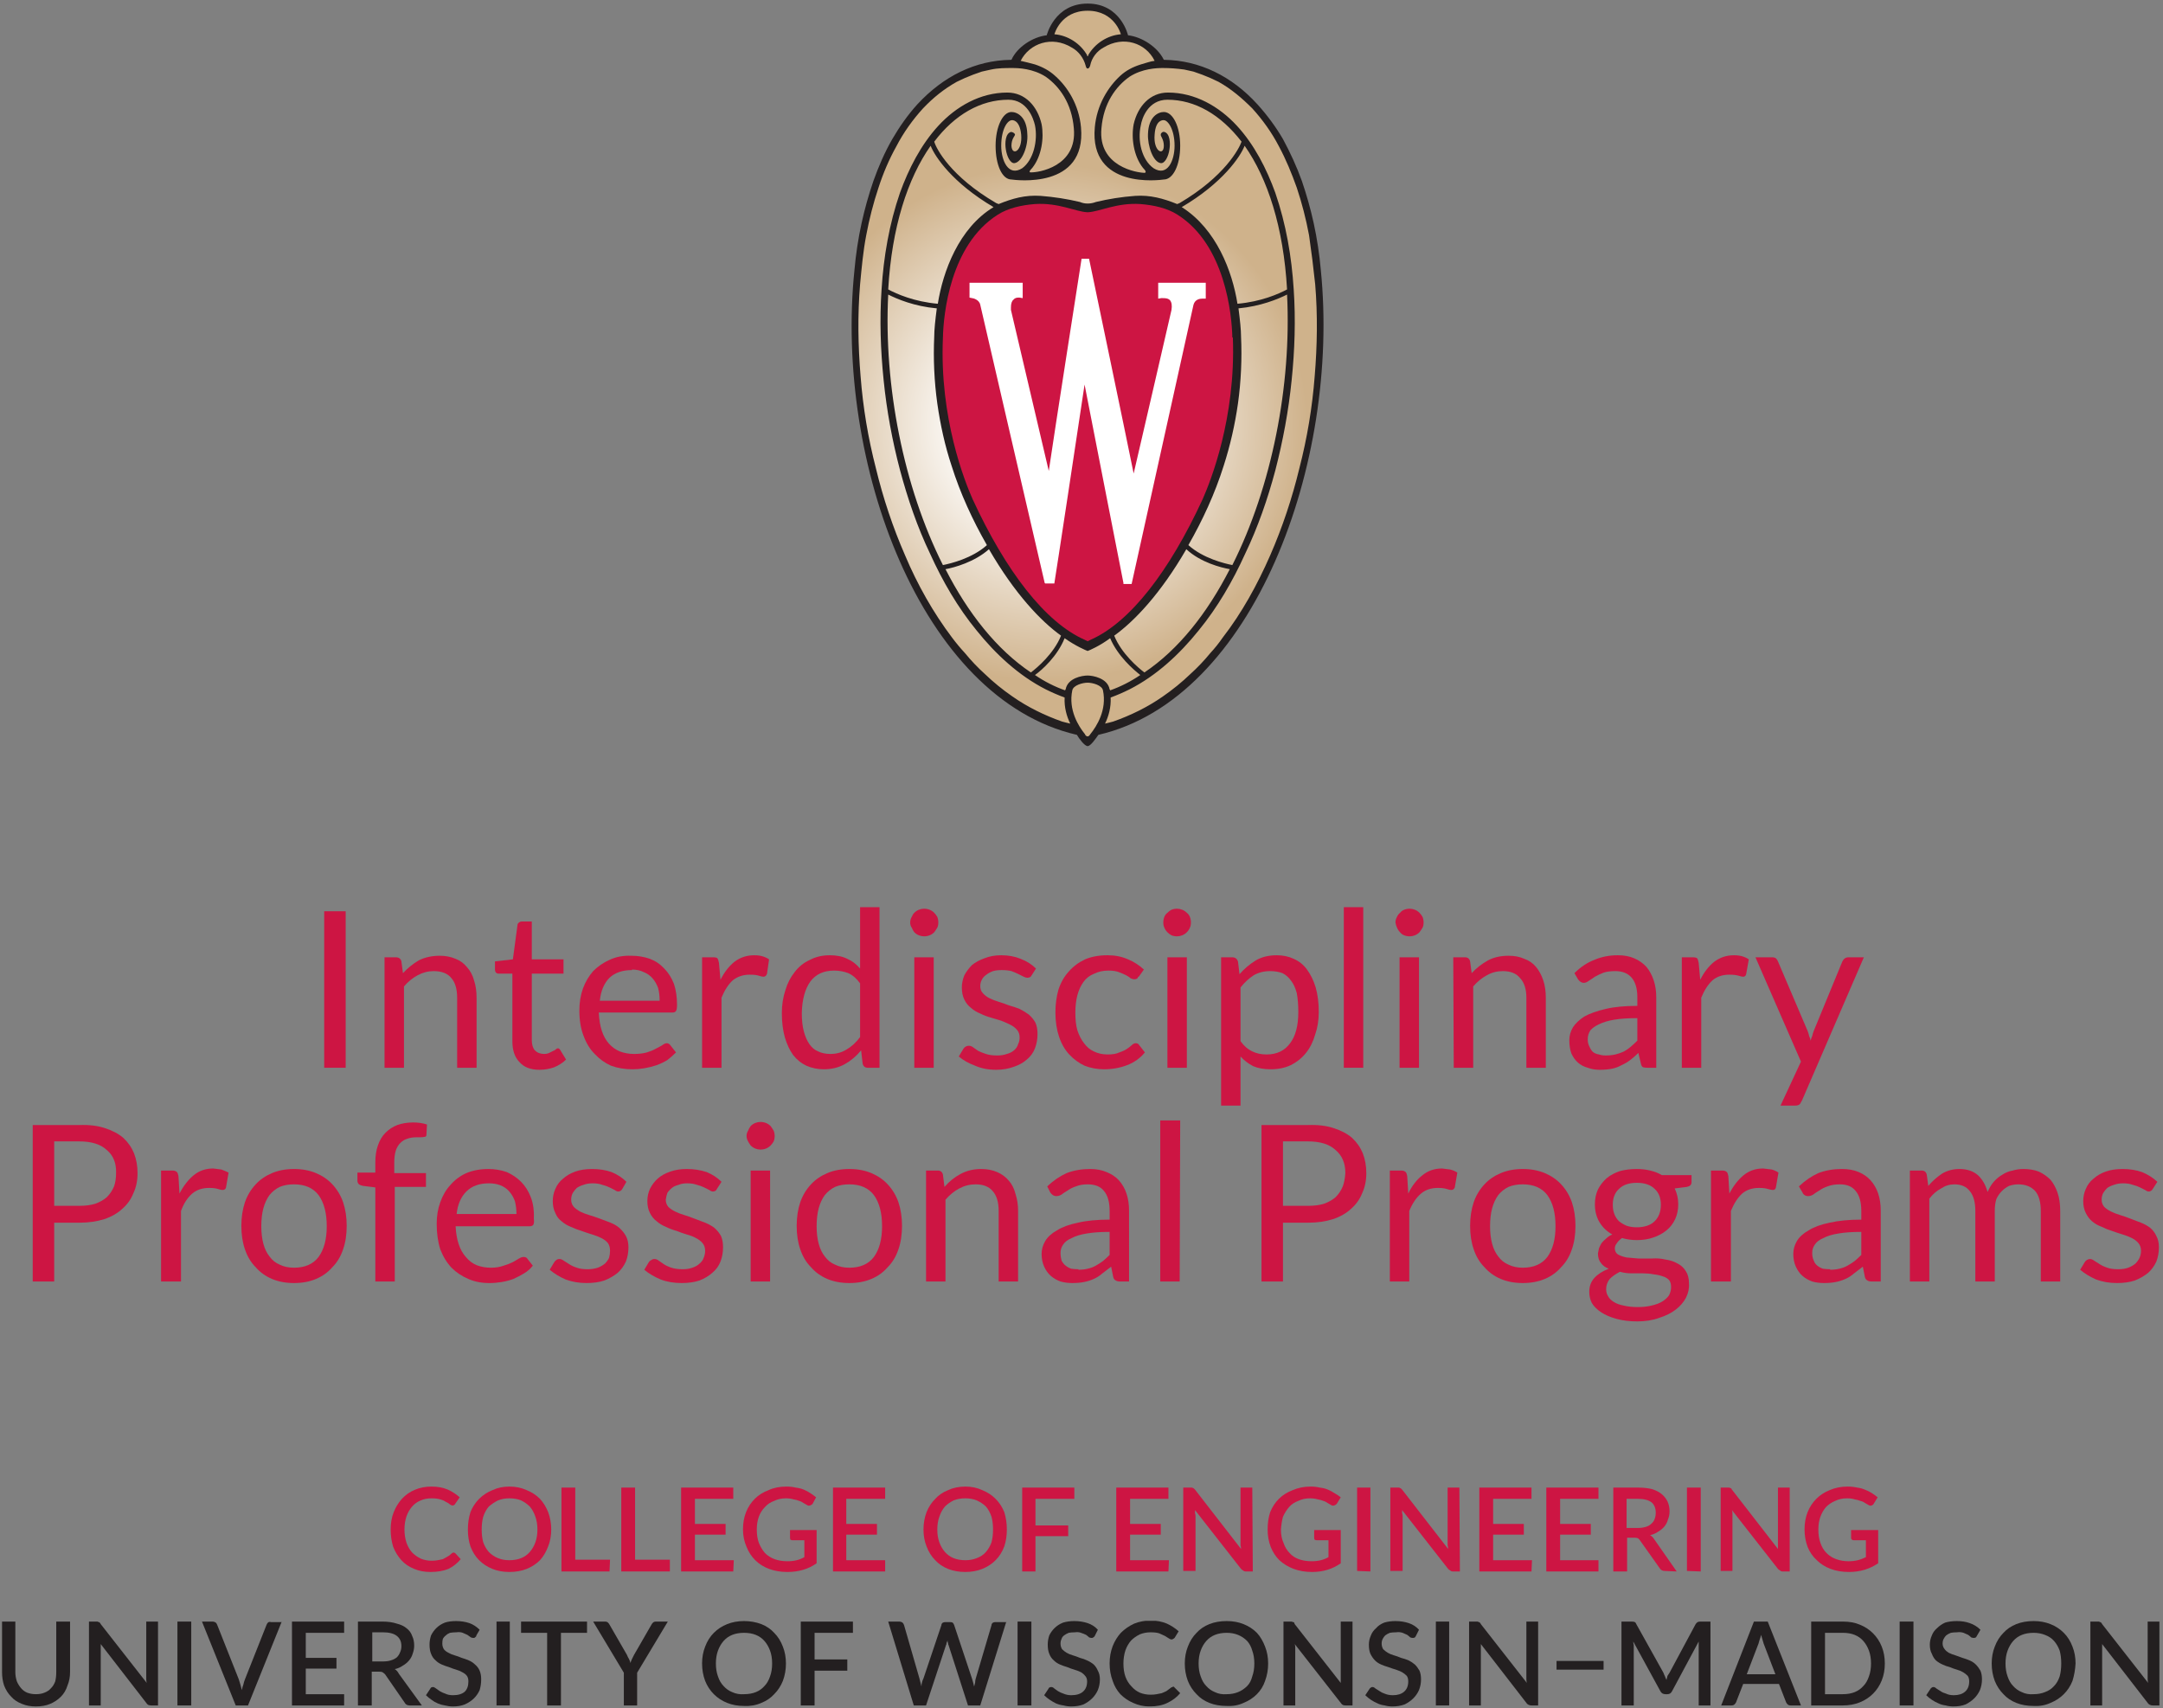 <?xml version="1.0" encoding="UTF-8"?> <svg xmlns="http://www.w3.org/2000/svg" version="1.2" viewBox="0 0 423 334" width="423" height="334"><rect x="0" y="0" width="423" height="334" fill="#808080" stroke="none"/><defs><clipPath id="cp1"><path d="m205.12 7.05l-0.08 0.31-0.32 0.04c-2.25 0.32-5.27 1.99-6.45 4.37-0.04 0.4-0.47 0.42-0.62 0.42-6.7 0.1-12.89 3.05-17.9 8.53-2.4 2.63-4.5 5.79-6.24 9.4-1.56 3.23-2.86 6.8-3.87 10.63q-1.47 5.62-2.14 12.07c-3.78 37.14 13.01 83.43 43.15 90.46l0.18 0.04 0.1 0.15c0.69 1.03 1.48 1.86 1.75 1.93 0.27-0.07 1.07-0.9 1.76-1.93l0.1-0.15 0.18-0.04c30.14-7.03 46.93-53.31 43.15-90.46-0.76-7.45-2.38-14.19-4.8-20.01l-0.39-0.92c-1.93-4.42-4.3-8.18-7.06-11.16-5.01-5.49-11.19-8.44-17.91-8.53-0.15 0-0.59-0.02-0.62-0.43-1.18-2.38-4.18-4.08-6.44-4.39l-0.32-0.04-0.08-0.31c-0.01-0.06-1.48-5.88-7.58-5.88-6.1 0-7.52 5.66-7.58 5.91"></path></clipPath><linearGradient id="P" gradientUnits="userSpaceOnUse"></linearGradient><radialGradient id="g1" cx="0" cy="0" r="1" href="#P" gradientTransform="matrix(60.36,0,0,60.36,204.94,82.723)"><stop stop-color="#fff"></stop><stop offset=".25" stop-color="#fff"></stop><stop offset=".84" stop-color="#cfb28b"></stop><stop offset="1" stop-color="#cfb28b"></stop></radialGradient><clipPath id="cp2"><path d="m166.55 0.68h92.3v145.2h-92.3z"></path></clipPath><clipPath id="cp3"><path d="m0.38 316.96h421.94v16.72h-421.94z"></path></clipPath></defs><style>.a{fill:url(#g1)}.b{fill:#231f20}.c{fill:#cd1543}.d{fill:#fff}</style><g clip-path="url(#cp1)"><path fill-rule="evenodd" class="a" d="m163.7 1.1h98v144.3h-98z"></path></g><g clip-path="url(#cp2)"><path class="b" d="m258.3 52.8q-0.4-4.6-1.4-9.2-0.9-4.1-2.3-8.2c-1-2.8-2.3-5.6-3.7-8.2-1.4-2.4-3.1-4.7-5-6.8-5-5.5-11.3-8.6-18.2-8.7h-0.1c-1.2-2.5-4.3-4.5-7-4.8 0 0-1.4-6.2-7.9-6.2-6.5 0-8 6.2-8 6.2-2.7 0.3-5.8 2.3-6.9 4.8h-0.1c-7 0.1-13.2 3.2-18.3 8.7-1.9 2.1-3.5 4.4-4.9 6.8-1.5 2.6-2.7 5.4-3.7 8.2q-1.4 4.1-2.3 8.2-1 4.6-1.4 9.2c-3.9 37.6 13 83.9 43.5 90.9 0.4 0.7 1.5 2.2 2.1 2.2 0.6 0 1.6-1.5 2.1-2.2 30.4-7 47.3-53.3 43.5-90.9zm-45.6-50.7c5.3 0 6.5 4.6 6.5 4.6-2.6 0.2-5.1 1.8-6.4 4.1 0 0.1 0 0.2-0.1 0.2-0.1 0-0.1-0.1-0.1-0.2-1.3-2.3-3.8-3.9-6.4-4.1 0 0 1.2-4.6 6.5-4.6zm-3.1 7.2c1.3 0.7 2.3 2 2.7 3.5 0.1 0.4 0.2 0.6 0.4 0.6 0.2 0 0.4-0.2 0.5-0.6 0.3-1.5 1.3-2.8 2.6-3.5 3.9-2.4 8.3-0.9 10 2.6-0.9 0.1-1.6 0.4-2.7 0.7-1.6 0.5-2.9 1.2-4 2.2-2.4 2.2-4.6 5.7-5 10.1-1.1 12.2 12.8 10.3 13.5 10.2 1.8 0 3.2-2.8 3.2-6.6 0-3.7-1.4-6.6-3.2-6.6-1.1 0-3 0.9-3.1 4.3-0.1 2.3 1 5.5 2.5 5.7 0.8 0.1 1.5-1.3 1.7-2.7 0.2-1.2 0.1-3.1-1-3.4-0.3-0.1-0.7 0.2-0.7 0.5-0.1 0.3 0.6 0.9 0.6 2.2 0 2.1-2.1 1.1-1.8-2.2 0.2-3 1.7-2.8 1.8-2.8 0.8 0 2.1 1.8 2.1 5 0 2.9-1.4 6.1-4.1 4.4-2.3-1.6-3.2-5.4-2.5-8.4 0.2-1.3 1.4-5 5.2-5 5.4 0 10.4 2.9 14.5 8.2-0.5 1.4-3.3 6.8-12.1 12-0.2 0.1-0.5 0.2-0.5 0.2-2.7-1.1-5.3-1.8-8.2-1.6-2.7 0.2-5.2 0.6-7.7 1.2-0.5 0.2-1.1 0.3-1.6 0.3q-0.8 0-1.5-0.3c-2.5-0.6-5.1-1-7.7-1.2-3-0.2-5.5 0.5-8.2 1.6 0 0-0.3-0.1-0.5-0.2-8.9-5.2-11.7-10.6-12.1-12 4-5.3 9.1-8.2 14.5-8.2 3.7 0 4.9 3.7 5.2 5 0.6 3-0.3 6.8-2.5 8.4-2.7 1.7-4.1-1.5-4.1-4.4 0-3.2 1.2-5 2.1-5 0 0 1.5-0.2 1.8 2.8 0.3 3.3-1.8 4.3-1.9 2.2 0-1.4 0.7-1.9 0.7-2.2-0.1-0.3-0.5-0.5-0.8-0.5-1.1 0.3-1.2 2.2-1 3.4 0.2 1.4 0.9 2.8 1.7 2.7 1.5-0.2 2.7-3.4 2.5-5.7-0.1-3.4-2-4.3-3.1-4.3-1.7 0-3.1 2.9-3.1 6.6 0 3.8 1.3 6.6 3.1 6.6 0.7 0.1 14.7 2 13.6-10.2-0.4-4.4-2.6-7.9-5.1-10.1-1.1-1-2.4-1.7-3.9-2.2-1.1-0.3-1.9-0.5-2.8-0.7 1.7-3.4 6.1-5 10-2.6zm-1.9 131.8c-3.4-1.2-6.7-2.8-9.7-4.9q-2.9-2-5.4-4.4-2.1-1.9-3.9-4.1-1.3-1.4-2.5-3c-3.7-4.9-6.8-10.4-9.2-16.1-2.4-5.5-4.3-11.2-5.7-17q-2.3-8.9-3-18c-0.5-6-0.6-12-0.1-18 0.3-3.2 0.6-6.5 1.2-9.6q0.9-4.8 2.4-9.3c0.9-2.8 2.1-5.6 3.5-8.1 1.4-2.7 3.2-5.2 5.2-7.4 2-2.1 4.1-3.8 6.6-5.2q1.6-0.8 3.2-1.4 0.9-0.3 1.7-0.6c0.6-0.1 1.2-0.3 1.8-0.4 1.4-0.3 2.8-0.3 4.2-0.3 1.2 0 4 0.1 6.5 1.7 2.7 1.9 5.1 5.2 5.5 10.1 0.7 7.5-7 8.7-8.5 8.6-0.2 0-0.3-0.2 0.4-0.9 1.8-2.3 2.3-5.8 1.8-8.5-0.8-3.5-3.2-6.2-6.7-6.2-5.3 0-10 2.7-13.5 6.5-3.4 3.7-5.8 8.4-7.5 13.1-2.1 6.1-3.2 12.5-3.6 18.9-0.4 5.9-0.2 11.8 0.4 17.7 0.6 6 1.7 11.9 3.2 17.6 1.5 5.6 3.4 11.2 5.9 16.4 2.4 5.3 5.4 10.5 9.1 15 3.7 4.6 8.2 8.8 13.5 11.5q1.8 0.9 3.7 1.6c-0.1 1.9 0.4 3.7 1.1 5.1-0.8-0.2-0.9-0.2-1.6-0.4zm-34-84.5c0.7-12.2 3.8-21.7 8.3-28.1 0.8 2.1 4.3 7.3 12.3 12-6.8 4.1-9.9 12.6-10.9 18.9-4.6-0.4-8-1.9-9.7-2.8zm19.7 50.8c5.1 8.8 10.2 14.1 14.1 16.9-1.4 3.5-4.7 6.3-5.9 7.2-6.7-4.5-12.3-11.6-16.7-20.2 1.7-0.3 5.7-1.4 8.5-3.9zm14.8 17.4c2.1 1.5 4.2 2.4 4.5 2.5 0.3-0.1 2.4-1 4.4-2.5 1.5 3.5 4.5 6.1 5.9 7.2q-2.8 1.9-5.9 3 0-0.1-0.1-0.2c-0.4-2.2-3.3-2.7-4.3-2.7-1.1 0-3.9 0.5-4.3 2.7q-0.1 0.1-0.1 0.2c-2-0.7-4-1.7-5.9-3 1.4-1 4.4-3.7 5.8-7.2zm48.9-51.2q-0.7 9.1-3 18c-1.4 5.8-3.3 11.5-5.7 17-2.5 5.7-5.5 11.2-9.3 16.1q-1.1 1.6-2.4 3-1.8 2.2-3.9 4.1-2.5 2.4-5.4 4.4c-3 2.1-6.3 3.7-9.7 4.9-0.7 0.2-0.8 0.2-1.6 0.4 0.7-1.4 1.2-3.2 1.1-5.1q1.9-0.7 3.7-1.6c5.3-2.7 9.8-6.9 13.5-11.5 3.7-4.5 6.7-9.7 9.1-15 2.5-5.2 4.4-10.7 5.9-16.3 1.5-5.8 2.6-11.7 3.2-17.7 0.6-5.8 0.8-11.8 0.4-17.7-0.4-6.4-1.5-12.8-3.6-18.9-1.7-4.7-4.1-9.4-7.5-13.1-3.5-3.8-8.2-6.5-13.5-6.5-3.5 0-5.9 2.7-6.7 6.2-0.5 2.7 0 6.2 1.8 8.5 0.7 0.7 0.6 0.9 0.4 1-1.5 0-9.2-1.2-8.5-8.7 0.4-4.9 2.8-8.2 5.5-10.1 2.5-1.6 5.3-1.7 6.5-1.7q2.1 0 4.2 0.3c0.6 0.1 1.2 0.3 1.8 0.4q0.8 0.3 1.7 0.6 1.6 0.6 3.2 1.4c2.5 1.4 4.6 3.2 6.6 5.2 2 2.2 3.8 4.7 5.2 7.4 1.4 2.6 2.5 5.3 3.5 8.1q1.5 4.5 2.4 9.3 0.7 4.8 1.2 9.6c0.5 6 0.4 12-0.1 18zm-24.7 33c2.8-4.9 5.2-10.1 6.9-15.5q1.9-5.9 2.8-12.2c0.6-4.3 0.8-8.8 0.6-13.1 0-1.3-0.2-3.2-0.5-5.5 4.3-0.4 7.7-1.8 9.5-2.7 0.9 17.8-3 37.6-10.7 52.9-1.5-0.3-5.7-1.3-8.6-3.9zm9.6-47.2c-1-6.3-4.1-14.6-10.9-18.9 8-4.7 11.5-9.9 12.3-12 4.5 6.4 7.6 15.9 8.3 28.1-1.7 0.9-5.1 2.4-9.7 2.8zm-58.8 0.9c-0.3 2.3-0.5 4.2-0.5 5.5-0.2 4.3 0 8.8 0.6 13.1 0.6 4.2 1.5 8.3 2.8 12.2 1.7 5.4 4.1 10.6 6.9 15.5-2.9 2.6-7.1 3.6-8.6 3.9-7.7-15.3-11.6-35.1-10.7-52.9 1.8 0.9 5.1 2.3 9.5 2.7zm30 83.3c0 0-0.2 0.4-0.5 0.4-0.3 0-0.5-0.3-0.5-0.4-1.3-1.6-3.3-4.8-2.5-8.6 0.2-1 2-1.5 3-1.5 1 0 2.8 0.5 3 1.5 0.8 3.8-1.2 7-2.5 8.6zm4.7-19.3c3.9-2.8 9-8.1 14.1-16.9 2.8 2.6 6.8 3.6 8.5 3.9-4.4 8.6-10 15.7-16.7 20.2-1.2-0.9-4.5-3.7-5.9-7.2z"></path><path class="c" d="m241 66c-0.1-4.5-1.4-18.1-10.7-24-2-1.3-4.7-1.9-7.3-2.1-4.6-0.3-8 1.5-10.2 1.6h-0.2c-2.2-0.1-5.6-1.9-10.2-1.6-2.6 0.2-5.3 0.8-7.3 2.1-9.3 5.9-10.6 19.5-10.7 24-0.7 15.8 4.3 28.2 5.8 31.6 6.5 14.1 14.2 24.1 21.9 27.5l0.6 0.3 0.6-0.3c7.7-3.4 15.4-13.4 21.9-27.5 1.5-3.4 6.5-15.8 5.9-31.6"></path><path class="d" d="m226.5 55.3v3.1l0.6-0.1c0 0 0.2 0 0.3 0 0.4 0 1 0 1.4 0.4q0.5 0.6 0.3 1.9c0 0-6.2 26.9-7.4 32-1.3-6.5-8.7-41.9-8.7-41.9v-0.1h-1.5v0.1c0 0-5.4 34.5-6.4 41.4-1.4-6-7.4-31.5-7.4-31.5q0-0.2 0-0.5 0-1.1 0.5-1.5c0.4-0.5 1.1-0.4 1.2-0.4l0.6 0.1v-3h-10.4v2.9l0.5 0.1c0.2 0 1.4 0.3 1.6 1.3 0 0.1 12.1 52.2 12.6 54.4l0.1 0.1h1.8v-0.1c0.1-0.4 5-32.7 5.9-38.8 1.2 6.1 7.5 38.4 7.6 38.8v0.2h1.6l12.1-54.6c0.3-1.1 1.3-1.2 1.7-1.2q0.1 0 0.1 0h0.6v-3.1z"></path></g><path fill-rule="evenodd" class="b" d="m373.9 317.1h-0.4-0.3-0.3-0.4-0.3-0.3-0.4v1.1 1 1 1 1.1 1 1 1 1 1 1.1 1 1 1 1.1 1h0.4 0.3 0.3 0.4 0.3 0.3 0.4 0.3v-1-1.1-1-1-1-1.1-1-1-1-1-1-1.1-1-1-1-1.1z"></path><path fill-rule="evenodd" class="b" d="m283.1 317.1h-0.3-0.3-0.4-0.3-0.3-0.4-0.3v1.1 1 1 1 1.1 1 1 1 1 1 1.1 1 1 1 1.1 1h0.3 0.4 0.3 0.3 0.4 0.3 0.3 0.3v-1-1.1-1-1-1-1.1-1-1-1-1-1-1.1-1-1-1-1.1z"></path><path fill-rule="evenodd" class="b" d="m201.3 317.1h-0.3-0.3-0.4-0.3-0.3-0.4-0.3v1.1 1 1 1 1.1 1 1 1 1 1 1.1 1 1 1 1.1 1h0.3 0.4 0.3 0.3 0.4 0.3 0.3 0.4v-1-1.1-1-1-1-1.1-1-1-1-1-1-1.1-1-1-1-1.1z"></path><g clip-path="url(#cp3)"><path class="b" d="m7 331.3q1 0 1.7-0.3 0.8-0.3 1.3-0.9 0.5-0.5 0.8-1.3 0.2-0.8 0.2-1.8v-9.9h2.7v9.9q0 1.4-0.5 2.6-0.4 1.3-1.3 2.2-0.9 0.9-2.1 1.4-1.2 0.5-2.8 0.5-1.5 0-2.7-0.5-1.3-0.5-2.1-1.4-0.9-0.9-1.4-2.2-0.4-1.2-0.4-2.6v-9.9h2.6v9.9q0 0.9 0.3 1.8 0.3 0.7 0.8 1.3 0.5 0.6 1.2 0.9 0.8 0.3 1.7 0.3z"></path><path class="b" d="m30.9 317.1v16.4h-1.3q-0.3 0-0.6-0.1-0.2-0.1-0.4-0.4l-8.9-11.5q0 0.3 0 0.6 0 0.4 0 0.6v10.8h-2.3v-16.4h1.4q0.1 0 0.3 0 0.1 0.1 0.2 0.1 0.1 0 0.2 0.1 0.1 0.1 0.2 0.3l9 11.5q-0.1-0.3-0.1-0.7 0-0.3 0-0.6v-10.7z"></path><path fill-rule="evenodd" class="b" d="m99.7 333.5h-0.3-0.3-0.4-0.3-0.3-0.4-0.3-0.3v-1-1.1-1-1-1-1-1.1-1-1-1-1-1.1-1-1-1-1.1h0.3 0.3 0.4 0.3 0.3 0.4 0.3 0.3v1.1 1 1 1 1.1 1 1 1 1 1.1 1 1 1 1 1.1z"></path><path class="b" d="m55.1 317.1l-6.6 16.4h-2.4l-6.6-16.4h2.1q0.3 0 0.6 0.2 0.2 0.2 0.3 0.5l4.2 10.6q0.3 0.9 0.6 2.1 0.1-0.6 0.3-1.1 0.1-0.5 0.3-1l4.2-10.6q0.1-0.3 0.3-0.5 0.2-0.2 0.6-0.1h2.1z"></path><path fill-rule="evenodd" class="b" d="m67.3 331.3v2.2h-10.2v-16.4h10.2v2.2h-7.5v4.9h6v2.1h-6v5z"></path><path class="b" d="m82.5 333.5h-2.4q-0.7 0-1-0.6l-3.8-5.5q-0.2-0.2-0.5-0.4-0.2-0.1-0.6-0.1h-1.5v6.6h-2.7v-16.4h4.8q1.6 0 2.8 0.4 1.2 0.3 1.9 0.9 0.8 0.6 1.1 1.5 0.4 0.8 0.4 1.9 0 0.8-0.3 1.6-0.2 0.7-0.7 1.3-0.5 0.6-1.2 1-0.7 0.5-1.6 0.7 0.5 0.3 0.8 0.9zm-7.7-8.6q1 0 1.6-0.2 0.7-0.2 1.2-0.6 0.4-0.4 0.6-0.9 0.3-0.6 0.3-1.3 0-1.3-0.9-2-0.9-0.7-2.7-0.7h-2.1v5.7z"></path><path class="b" d="m93.2 319.9q-0.2 0.2-0.3 0.3-0.1 0.1-0.3 0.1-0.2 0-0.5-0.1-0.3-0.2-0.7-0.5-0.4-0.2-0.9-0.4-0.5-0.2-1.3-0.1-0.6 0-1.2 0.1-0.5 0.2-0.8 0.5-0.4 0.3-0.6 0.7-0.1 0.4-0.1 0.9 0 0.6 0.3 1.1 0.3 0.4 0.9 0.7 0.5 0.3 1.2 0.5 0.7 0.2 1.4 0.5 0.7 0.2 1.4 0.5 0.7 0.3 1.2 0.8 0.6 0.5 0.9 1.2 0.3 0.7 0.3 1.7 0 1.1-0.3 2.1-0.4 0.9-1.1 1.6-0.7 0.7-1.8 1.2-1 0.4-2.3 0.4-0.8 0-1.6-0.2-0.7-0.1-1.4-0.4-0.7-0.3-1.2-0.7-0.6-0.4-1.1-0.9l0.8-1.2q0.1-0.2 0.2-0.3 0.2-0.1 0.4-0.1 0.2 0 0.6 0.3 0.3 0.2 0.7 0.5 0.5 0.3 1.1 0.5 0.6 0.3 1.5 0.3 1.5 0 2.3-0.7 0.7-0.7 0.7-2 0-0.7-0.3-1.1-0.3-0.4-0.9-0.7-0.5-0.3-1.2-0.5-0.7-0.2-1.4-0.5-0.7-0.2-1.4-0.5-0.7-0.3-1.2-0.8-0.6-0.5-0.9-1.3-0.3-0.7-0.3-1.8 0-0.9 0.3-1.8 0.4-0.8 1-1.4 0.7-0.7 1.7-1.1 0.9-0.3 2.2-0.3 1.4 0 2.6 0.4 1.1 0.4 2 1.3l-0.7 1.2z"></path><path fill-rule="evenodd" class="b" d="m114.8 319.3h-5.1v14.2h-2.7v-14.2h-5.1v-2.2h12.9z"></path><path class="b" d="m124.6 327.1v6.4h-2.6v-6.4l-6-10h2.3q0.4 0 0.6 0.2 0.2 0.2 0.3 0.4l3.4 5.9q0.2 0.5 0.4 0.8 0.2 0.4 0.3 0.8 0.1-0.4 0.3-0.8 0.2-0.4 0.4-0.8l3.4-5.9q0.1-0.2 0.3-0.4 0.2-0.2 0.6-0.2h2.3z"></path><path class="b" d="m153.7 325.3q0 1.8-0.6 3.4-0.6 1.5-1.7 2.6-1 1.1-2.5 1.7-1.6 0.7-3.4 0.6-1.8 0-3.3-0.6-1.5-0.6-2.6-1.7-1.1-1.1-1.7-2.6-0.6-1.6-0.6-3.4 0-1.8 0.6-3.3 0.6-1.6 1.7-2.7 1.1-1.1 2.6-1.7 1.5-0.6 3.3-0.6 1.8 0 3.4 0.6 1.5 0.6 2.5 1.7 1.1 1.1 1.7 2.7 0.6 1.5 0.6 3.3zm-2.7 0q0-1.4-0.4-2.5-0.4-1.1-1.1-1.9-0.7-0.8-1.7-1.2-1-0.4-2.3-0.4-1.3 0-2.3 0.4-1 0.4-1.7 1.2-0.7 0.8-1.1 1.9-0.4 1.1-0.4 2.5 0 1.4 0.4 2.5 0.4 1.2 1.1 1.9 0.7 0.8 1.7 1.2 1.1 0.5 2.3 0.4 1.3 0 2.3-0.4 1-0.4 1.7-1.2 0.7-0.7 1.1-1.9 0.4-1.1 0.4-2.5z"></path><path fill-rule="evenodd" class="b" d="m159.3 319.3v5.2h6.4v2.2h-6.4v6.8h-2.7v-16.4h10.2v2.2z"></path><path class="b" d="m196.8 317.1l-5.1 16.4h-2.4l-3.8-11.8q-0.1-0.1-0.1-0.4-0.1-0.2-0.1-0.5-0.1 0.3-0.2 0.5 0 0.3-0.1 0.4l-3.9 11.8h-2.4l-5-16.4h2.2q0.3 0 0.6 0.2 0.2 0.2 0.3 0.5l3 10.4q0.1 0.4 0.2 0.8 0.1 0.4 0.2 0.8 0-0.4 0.1-0.8 0.1-0.4 0.3-0.8l3.5-10.4q0-0.3 0.3-0.5 0.2-0.1 0.6-0.1h0.7q0.4 0 0.6 0.1 0.2 0.2 0.3 0.5l3.5 10.5q0.1 0.3 0.2 0.7 0.1 0.3 0.2 0.8 0.1-0.4 0.2-0.8 0-0.4 0.1-0.7l3.1-10.5q0-0.3 0.3-0.5 0.2-0.1 0.5-0.1h2.1z"></path><path class="b" d="m214.1 319.9q-0.1 0.2-0.3 0.3-0.1 0.1-0.3 0.1-0.2 0-0.5-0.1-0.2-0.2-0.6-0.5-0.4-0.2-1-0.4-0.5-0.2-1.2-0.1-0.7 0-1.2 0.1-0.5 0.2-0.9 0.5-0.4 0.3-0.5 0.7-0.2 0.4-0.2 0.9 0 0.6 0.3 1.1 0.4 0.4 0.9 0.7 0.5 0.3 1.2 0.5 0.7 0.2 1.4 0.5 0.8 0.2 1.4 0.5 0.7 0.3 1.3 0.8 0.5 0.5 0.8 1.2 0.4 0.7 0.4 1.7 0 1.1-0.4 2.1-0.4 0.9-1.1 1.6-0.7 0.7-1.7 1.2-1.1 0.4-2.4 0.4-0.8 0-1.5-0.2-0.8-0.1-1.5-0.4-0.6-0.3-1.2-0.7-0.6-0.4-1.1-0.9l0.8-1.2q0.1-0.2 0.2-0.3 0.2-0.1 0.4-0.1 0.3 0 0.6 0.3 0.3 0.2 0.7 0.5 0.5 0.3 1.1 0.5 0.7 0.3 1.5 0.3 1.5 0 2.3-0.7 0.8-0.7 0.8-2 0-0.7-0.4-1.1-0.3-0.4-0.8-0.7-0.6-0.3-1.3-0.5-0.7-0.2-1.4-0.5-0.7-0.2-1.4-0.5-0.7-0.3-1.2-0.8-0.6-0.5-0.9-1.3-0.3-0.7-0.3-1.8 0-0.9 0.3-1.8 0.4-0.8 1-1.4 0.7-0.7 1.7-1.1 1-0.3 2.2-0.3 1.4 0 2.6 0.4 1.2 0.4 2 1.3z"></path><path class="b" d="m229.3 329.8q0.3 0 0.4 0.2l1.1 1.1q-1 1.2-2.5 1.9-1.4 0.7-3.5 0.7-1.7 0-3.2-0.7-1.4-0.6-2.5-1.7-1-1.1-1.5-2.6-0.6-1.6-0.6-3.4 0-1.8 0.6-3.4 0.6-1.5 1.6-2.6 1.1-1.1 2.6-1.8 1.5-0.6 3.2-0.6 1.8 0 3.2 0.6 1.3 0.6 2.3 1.5l-0.8 1.3q-0.1 0.1-0.3 0.2-0.1 0.1-0.3 0.1-0.2 0-0.5-0.2-0.3-0.2-0.8-0.5-0.4-0.2-1.1-0.5-0.6-0.2-1.7-0.2-1.1 0-2.1 0.4-1 0.5-1.7 1.2-0.7 0.8-1.1 1.9-0.4 1.2-0.4 2.6 0 1.5 0.4 2.6 0.4 1.1 1.2 1.9 0.7 0.8 1.6 1.2 1 0.4 2.1 0.4 0.7 0 1.2-0.1 0.6-0.1 1-0.2 0.5-0.2 0.9-0.4 0.4-0.3 0.8-0.6 0.2-0.2 0.5-0.2"></path><path class="b" d="m248 325.3q0 1.8-0.6 3.4-0.5 1.5-1.6 2.6-1.1 1.1-2.6 1.7-1.5 0.7-3.3 0.6-1.9 0-3.4-0.6-1.5-0.6-2.5-1.7-1.1-1.1-1.7-2.6-0.6-1.6-0.6-3.4 0-1.8 0.6-3.3 0.6-1.6 1.7-2.7 1-1.1 2.5-1.7 1.5-0.6 3.4-0.6 1.8 0 3.3 0.6 1.5 0.6 2.6 1.7 1 1.1 1.6 2.7 0.6 1.5 0.6 3.3zm-2.7 0q0-1.4-0.4-2.5-0.3-1.1-1-1.9-0.8-0.8-1.8-1.2-1-0.4-2.2-0.4-1.3 0-2.3 0.4-1 0.4-1.7 1.2-0.7 0.8-1.1 1.9-0.4 1.1-0.4 2.5 0 1.4 0.4 2.5 0.4 1.2 1.1 1.9 0.7 0.8 1.7 1.2 1 0.5 2.3 0.4 1.2 0 2.2-0.4 1-0.4 1.8-1.2 0.7-0.7 1-1.9 0.4-1.1 0.4-2.5z"></path><path class="b" d="m264.5 317.1v16.4h-1.4q-0.3 0-0.5-0.1-0.2-0.1-0.4-0.4l-9-11.5q0.1 0.3 0.1 0.6 0 0.4 0 0.6v10.8h-2.3v-16.4h1.4q0.1 0 0.2 0 0.2 0.1 0.3 0.1 0.1 0 0.2 0.1 0 0.1 0.1 0.3l9 11.5q0-0.3 0-0.7 0-0.3 0-0.6v-10.7z"></path><path class="b" d="m276.9 319.9q-0.1 0.2-0.2 0.3-0.2 0.1-0.4 0.1-0.2 0-0.5-0.1-0.2-0.2-0.6-0.5-0.4-0.2-0.9-0.4-0.6-0.2-1.3-0.1-0.7 0-1.2 0.1-0.5 0.2-0.9 0.5-0.3 0.3-0.5 0.7-0.2 0.4-0.2 0.9 0 0.6 0.3 1.1 0.4 0.4 0.9 0.7 0.5 0.3 1.2 0.5 0.7 0.2 1.4 0.5 0.8 0.2 1.5 0.5 0.6 0.3 1.2 0.8 0.5 0.5 0.9 1.2 0.3 0.7 0.3 1.7 0 1.1-0.4 2.1-0.4 0.9-1.1 1.6-0.7 0.7-1.7 1.2-1.1 0.4-2.4 0.4-0.8 0-1.5-0.2-0.8-0.1-1.4-0.4-0.7-0.3-1.3-0.7-0.6-0.4-1.1-0.9l0.8-1.2q0.1-0.2 0.3-0.3 0.1-0.1 0.3-0.1 0.3 0 0.6 0.3 0.3 0.2 0.8 0.5 0.4 0.3 1 0.5 0.7 0.3 1.6 0.3 1.4 0 2.2-0.7 0.8-0.7 0.8-2 0-0.7-0.3-1.1-0.4-0.4-0.9-0.7-0.6-0.3-1.2-0.5-0.7-0.2-1.5-0.5-0.7-0.2-1.4-0.5-0.7-0.3-1.2-0.8-0.5-0.5-0.9-1.3-0.3-0.7-0.3-1.8 0-0.9 0.4-1.8 0.3-0.8 1-1.4 0.6-0.7 1.6-1.1 1-0.3 2.2-0.3 1.4 0 2.6 0.4 1.2 0.4 2 1.3z"></path><path class="b" d="m300.8 317.1v16.4h-1.3q-0.3 0-0.5-0.1-0.3-0.1-0.5-0.4l-8.9-11.5q0 0.3 0 0.6 0 0.4 0 0.6v10.8h-2.3v-16.4h1.4q0.2 0 0.3 0 0.1 0.1 0.2 0.1 0.1 0 0.2 0.1 0.1 0.1 0.2 0.3l9 11.5q-0.1-0.3-0.1-0.7 0-0.3 0-0.6v-10.7z"></path><path fill-rule="evenodd" class="b" d="m304.4 324.8h9.2v1.7h-9.2z"></path><path class="b" d="m334.5 317.1v16.4h-2.3v-11.2q0-0.3 0-0.6 0-0.3 0-0.7l-5.2 9.7q-0.3 0.6-0.9 0.6h-0.4q-0.7 0-1-0.6l-5.3-9.7q0 0.3 0.1 0.7 0 0.3 0 0.6v11.2h-2.4v-16.4h2q0.4 0 0.6 0.1 0.2 0.1 0.3 0.4l5.3 9.5q0.1 0.3 0.3 0.7 0.1 0.3 0.3 0.7 0.1-0.4 0.2-0.8 0.2-0.3 0.4-0.6l5.1-9.5q0.2-0.3 0.4-0.4 0.2-0.1 0.5-0.1z"></path><path class="b" d="m352.2 333.5h-2q-0.4 0-0.6-0.2-0.2-0.2-0.3-0.4l-1.4-3.6h-7l-1.4 3.6q-0.1 0.2-0.3 0.4-0.2 0.2-0.6 0.2h-2l6.4-16.4h2.7zm-5-6.1l-2.3-6q-0.2-0.7-0.5-1.7-0.1 0.5-0.3 1-0.1 0.4-0.2 0.7l-2.3 6z"></path><path class="b" d="m368.6 325.3q0 1.8-0.6 3.3-0.6 1.5-1.7 2.6-1.1 1.1-2.6 1.7-1.5 0.6-3.3 0.6h-6.2v-16.4h6.2q1.9 0 3.3 0.6 1.5 0.6 2.6 1.7 1.1 1.1 1.7 2.6 0.6 1.5 0.6 3.3zm-2.7 0q0-1.4-0.4-2.5-0.4-1.1-1.1-1.9-0.7-0.8-1.7-1.2-1-0.4-2.3-0.4h-3.5v12h3.5q1.3 0 2.3-0.4 1-0.4 1.7-1.2 0.7-0.7 1.1-1.9 0.4-1.1 0.4-2.5z"></path><path class="b" d="m386.6 319.9q-0.1 0.2-0.2 0.3-0.2 0.1-0.4 0.1-0.2 0-0.5-0.1-0.2-0.2-0.6-0.5-0.4-0.2-0.9-0.4-0.6-0.2-1.3-0.1-0.7 0-1.2 0.1-0.5 0.2-0.9 0.5-0.3 0.3-0.5 0.7-0.2 0.4-0.2 0.9 0 0.6 0.4 1.1 0.3 0.4 0.8 0.7 0.6 0.3 1.3 0.5 0.6 0.2 1.4 0.5 0.7 0.2 1.4 0.5 0.7 0.3 1.2 0.8 0.5 0.5 0.9 1.2 0.3 0.7 0.3 1.7 0 1.1-0.4 2.1-0.4 0.9-1.1 1.6-0.7 0.7-1.7 1.2-1 0.4-2.4 0.4-0.8 0-1.5-0.2-0.8-0.1-1.4-0.4-0.7-0.3-1.3-0.7-0.6-0.4-1.1-0.9l0.8-1.2q0.1-0.2 0.3-0.3 0.1-0.1 0.3-0.1 0.3 0 0.6 0.3 0.3 0.2 0.8 0.5 0.4 0.3 1.1 0.5 0.6 0.3 1.5 0.3 1.4 0 2.2-0.7 0.8-0.7 0.8-2 0-0.7-0.3-1.1-0.4-0.4-0.9-0.7-0.5-0.3-1.2-0.5-0.7-0.2-1.4-0.5-0.8-0.2-1.4-0.5-0.7-0.3-1.3-0.8-0.5-0.5-0.8-1.3-0.4-0.7-0.4-1.8 0-0.9 0.4-1.8 0.3-0.8 1-1.4 0.7-0.7 1.6-1.1 1-0.3 2.3-0.3 1.4 0 2.5 0.4 1.2 0.4 2.1 1.3z"></path><path class="b" d="m405.9 325.3q-0.1 1.8-0.6 3.4-0.6 1.5-1.7 2.6-1.1 1.1-2.6 1.7-1.5 0.7-3.3 0.6-1.9 0-3.4-0.6-1.5-0.6-2.5-1.7-1.1-1.1-1.7-2.6-0.6-1.6-0.6-3.4 0-1.8 0.6-3.3 0.6-1.6 1.7-2.7 1-1.1 2.5-1.7 1.5-0.6 3.4-0.6 1.8 0 3.3 0.6 1.5 0.6 2.6 1.7 1.1 1.1 1.7 2.7 0.6 1.5 0.6 3.3zm-2.8 0q0-1.4-0.3-2.5-0.4-1.1-1.1-1.9-0.7-0.8-1.8-1.2-1-0.4-2.2-0.4-1.3 0-2.3 0.4-1 0.4-1.7 1.2-0.7 0.8-1.1 1.9-0.4 1.1-0.4 2.5 0 1.4 0.4 2.5 0.4 1.2 1.1 1.9 0.7 0.8 1.7 1.2 1 0.5 2.3 0.4 1.2 0 2.2-0.4 1.1-0.4 1.8-1.2 0.7-0.7 1.1-1.9 0.3-1.1 0.3-2.5z"></path><path class="b" d="m422.3 317.1v16.4h-1.3q-0.3 0-0.5-0.1-0.3-0.1-0.5-0.4l-8.9-11.5q0 0.3 0 0.6 0 0.4 0 0.6v10.8h-2.3v-16.4h1.4q0.1 0 0.3 0 0.1 0.1 0.2 0.1 0.1 0 0.2 0.1 0.1 0.1 0.2 0.3l9 11.5q-0.1-0.3-0.1-0.7 0-0.3 0-0.6v-10.7z"></path><path fill-rule="evenodd" class="b" d="m37.4 333.5h-0.3-0.4-0.3-0.3-0.4-0.3-0.3-0.4v-1-1.1-1-1-1-1-1.1-1-1-1-1-1.1-1-1-1-1.1h0.4 0.3 0.3 0.4 0.3 0.3 0.4 0.3v1.1 1 1 1 1.1 1 1 1 1 1.1 1 1 1 1 1.1z"></path></g><path fill-rule="evenodd" class="c" d="m67.6 208.8h-4.2v-10.5-5.8-14.3h4.2z"></path><path class="c" d="m75.2 208.8v-21.6h2.2q0.9 0 1.1 0.8l0.3 2.3q1.4-1.5 3.1-2.5 1.8-0.9 4.1-0.9 1.7 0 3.1 0.6 1.3 0.5 2.2 1.6 1 1.1 1.4 2.6 0.5 1.5 0.5 3.4v13.7h-3.8v-13.7q0-2.5-1.1-3.8-1.1-1.4-3.5-1.4-1.6 0-3.1 0.8-1.5 0.8-2.7 2.2v15.9z"></path><path class="c" d="m105.5 209.2q-2.6 0-3.9-1.5-1.4-1.4-1.4-4.1v-13.2h-2.6q-0.4 0-0.6-0.2-0.2-0.2-0.2-0.7v-1.5l3.5-0.4 0.9-6.7q0-0.3 0.3-0.5 0.2-0.2 0.6-0.2h1.9v7.4h6.2v2.8h-6.2v13q0 1.3 0.6 2 0.7 0.7 1.8 0.7 0.6 0 1-0.2 0.4-0.2 0.8-0.4 0.3-0.1 0.5-0.3 0.2-0.2 0.4-0.2 0.3 0 0.5 0.4l1.1 1.8q-0.9 0.9-2.3 1.5-1.4 0.5-2.9 0.5z"></path><path class="c" d="m123.5 186.9q1.9 0 3.6 0.6 1.6 0.6 2.8 1.9 1.2 1.2 1.9 3 0.6 1.8 0.6 4.1 0 0.9-0.2 1.2-0.2 0.3-0.7 0.3h-14.4q0.1 2.1 0.6 3.6 0.5 1.5 1.4 2.5 0.9 1 2.1 1.5 1.3 0.5 2.8 0.5 1.4 0 2.5-0.3 1-0.3 1.7-0.7 0.8-0.4 1.3-0.7 0.5-0.4 0.9-0.4 0.4 0 0.7 0.4l1.1 1.4q-0.8 0.8-1.7 1.5-1 0.6-2.1 1-1.2 0.4-2.4 0.6-1.2 0.2-2.3 0.2-2.3 0-4.2-0.7-1.8-0.8-3.2-2.3-1.4-1.4-2.2-3.6-0.8-2.1-0.8-4.9 0-2.3 0.7-4.3 0.7-1.9 2-3.4 1.4-1.4 3.2-2.2 1.9-0.9 4.3-0.8zm0.1 2.8q-2.8 0-4.4 1.5-1.6 1.6-1.9 4.5h11.7q0-1.4-0.3-2.5-0.4-1.1-1.1-1.9-0.7-0.8-1.7-1.2-1-0.5-2.3-0.5"></path><path class="c" d="m137.3 208.8v-21.6h2.2q0.6 0 0.8 0.2 0.2 0.3 0.3 0.9l0.3 3.3q1.1-2.2 2.7-3.5 1.7-1.3 3.9-1.3 0.9 0 1.6 0.2 0.7 0.2 1.3 0.6l-0.4 2.8q-0.2 0.6-0.7 0.6-0.3 0-0.9-0.2-0.6-0.2-1.8-0.2-1.9 0-3.3 1.1-1.3 1.2-2.2 3.4v13.7z"></path><path class="c" d="m169.7 208.8q-0.8 0-1-0.8l-0.3-2.6q-1.4 1.7-3.2 2.7-1.8 1-4.1 1-1.8 0-3.4-0.7-1.5-0.7-2.6-2.1-1-1.4-1.6-3.4-0.6-2.1-0.6-4.8 0-2.4 0.7-4.5 0.6-2 1.8-3.5 1.2-1.6 3-2.4 1.7-0.9 3.9-0.9 2 0 3.4 0.7 1.4 0.6 2.5 1.9v-12h3.8v31.4zm-7.3-2.7q1.8 0 3.2-0.9 1.4-0.8 2.6-2.4v-10.5q-1-1.4-2.3-2-1.3-0.5-2.8-0.5-3 0-4.6 2.1-1.6 2.2-1.7 6.2 0 2.1 0.4 3.6 0.4 1.5 1.1 2.5 0.7 1 1.7 1.4 1 0.5 2.4 0.5z"></path><path class="c" d="m183.5 180.4q0 0.6-0.2 1-0.3 0.5-0.6 0.9-0.4 0.4-0.9 0.6-0.5 0.2-1.1 0.2-0.5 0-1-0.2-0.5-0.2-0.9-0.6-0.3-0.4-0.5-0.9-0.3-0.4-0.3-1 0-0.6 0.3-1.1 0.2-0.5 0.5-0.8 0.4-0.4 0.9-0.6 0.5-0.2 1-0.2 0.6 0 1.1 0.2 0.5 0.2 0.9 0.6 0.3 0.3 0.6 0.8 0.2 0.5 0.2 1.1zm-0.9 28.4h-3.8v-21.6h3.8z"></path><path class="c" d="m201.7 190.8q-0.2 0.4-0.8 0.4-0.3 0-0.7-0.2-0.4-0.2-1-0.5-0.6-0.3-1.4-0.6-0.8-0.2-1.9-0.2-1 0-1.7 0.2-0.8 0.3-1.3 0.7-0.6 0.4-0.9 1-0.3 0.6-0.3 1.2 0 0.9 0.5 1.4 0.5 0.6 1.3 1 0.8 0.4 1.8 0.7 1 0.3 2 0.7 1.1 0.3 2.1 0.7 1 0.5 1.8 1.1 0.8 0.7 1.3 1.6 0.4 0.9 0.4 2.2 0 1.5-0.5 2.8-0.5 1.3-1.6 2.2-1 0.9-2.5 1.4-1.6 0.6-3.5 0.6-2.3 0-4.1-0.8-1.9-0.7-3.2-1.8l0.9-1.5q0.2-0.3 0.4-0.4 0.3-0.2 0.7-0.2 0.4 0 0.8 0.3 0.4 0.3 1 0.7 0.6 0.3 1.5 0.6 0.9 0.3 2.2 0.3 1.1 0 1.9-0.3 0.8-0.2 1.4-0.7 0.6-0.5 0.8-1.2 0.3-0.6 0.3-1.3 0-0.9-0.5-1.5-0.5-0.6-1.3-1-0.8-0.4-1.8-0.8-1-0.3-2-0.6-1.1-0.3-2.1-0.8-1-0.4-1.8-1.1-0.8-0.6-1.3-1.6-0.5-1-0.5-2.4 0-1.2 0.5-2.4 0.6-1.1 1.5-2 1-0.8 2.4-1.3 1.5-0.6 3.3-0.6 2.1 0 3.8 0.7 1.8 0.7 3 1.9z"></path><path class="c" d="m222.6 191q-0.1 0.3-0.3 0.4-0.2 0.1-0.5 0.1-0.3 0-0.7-0.2-0.3-0.3-0.9-0.6-0.6-0.3-1.4-0.6-0.8-0.3-2-0.3-1.6 0-2.8 0.6-1.3 0.5-2.1 1.6-0.8 1.1-1.2 2.6-0.4 1.5-0.4 3.4c0 1.3 0.1 2.5 0.4 3.5q0.5 1.5 1.3 2.5 0.8 1.1 1.9 1.6 1.2 0.6 2.7 0.6c0.9 0 1.7-0.1 2.3-0.4q0.9-0.3 1.5-0.7 0.6-0.4 0.9-0.7 0.4-0.4 0.8-0.4 0.5 0 0.7 0.4l1.1 1.4q-1.4 1.7-3.5 2.5-2.1 0.8-4.5 0.8-2 0-3.8-0.7-1.7-0.8-3-2.2-1.3-1.4-2-3.5-0.7-2.1-0.7-4.7 0-2.4 0.6-4.5 0.7-2.1 2-3.5 1.3-1.5 3.2-2.4 1.9-0.8 4.4-0.8 2.2 0 4 0.8 1.7 0.7 3.1 2l-1 1.4z"></path><path class="c" d="m232.9 180.4q0 0.6-0.2 1-0.2 0.5-0.6 0.9-0.4 0.4-0.9 0.6-0.5 0.2-1 0.2-0.6 0-1.1-0.2-0.4-0.2-0.8-0.6-0.4-0.4-0.6-0.9-0.2-0.4-0.2-1 0-0.6 0.2-1.1 0.2-0.5 0.6-0.8 0.4-0.4 0.8-0.6 0.5-0.2 1.1-0.2 0.5 0 1 0.2 0.5 0.2 0.9 0.6 0.4 0.3 0.6 0.8 0.2 0.5 0.2 1.1zm-0.8 28.4h-3.8v-21.6h3.8z"></path><path class="c" d="m238.8 216.2v-29h2.2q0.8 0 1.1 0.8l0.3 2.5q1.4-1.6 3.2-2.7 1.7-1 4.1-1 1.8 0 3.3 0.7 1.6 0.7 2.6 2.1 1.1 1.5 1.7 3.5 0.6 2.1 0.6 4.8 0 2.4-0.7 4.4-0.6 2.1-1.8 3.6-1.2 1.5-3 2.4-1.7 0.8-3.9 0.8-2 0-3.4-0.6-1.4-0.7-2.5-1.9v9.6zm9.6-26.3q-1.8 0-3.2 0.8-1.4 0.9-2.6 2.4v10.5q1 1.4 2.3 2 1.2 0.6 2.8 0.6 3 0 4.6-2.2 1.6-2.1 1.6-6.1 0-2.1-0.3-3.7-0.4-1.5-1.1-2.4-0.7-1-1.7-1.5-1.1-0.4-2.4-0.4z"></path><path fill-rule="evenodd" class="c" d="m266.6 177.4v31.4h-3.8v-14-6.7-10.7z"></path><path class="c" d="m278.4 180.4q0 0.6-0.2 1-0.3 0.5-0.6 0.9-0.4 0.4-0.9 0.6-0.5 0.2-1 0.2-0.6 0-1.1-0.2-0.5-0.2-0.8-0.6-0.4-0.4-0.6-0.9-0.2-0.4-0.3-1 0-0.6 0.3-1.1 0.2-0.5 0.6-0.8 0.3-0.4 0.8-0.6 0.5-0.2 1.1-0.2 0.5 0 1 0.2 0.5 0.2 0.9 0.6 0.3 0.3 0.6 0.8 0.2 0.5 0.2 1.1zm-0.9 28.4h-3.8v-21.6h3.8z"></path><path class="c" d="m284.3 208.8l-0.1-21.6h2.3q0.8 0 1 0.8l0.3 2.3q1.4-1.5 3.2-2.5 1.7-0.9 4-0.9 1.8 0 3.1 0.6 1.4 0.5 2.3 1.6 0.9 1.1 1.4 2.6 0.5 1.5 0.5 3.4v13.7h-3.8v-13.7q0-2.5-1.2-3.8-1.1-1.4-3.4-1.4-1.7 0-3.1 0.8-1.5 0.8-2.7 2.2v15.9z"></path><path class="c" d="m323.9 208.8h-1.7q-0.5 0-0.9-0.1-0.3-0.2-0.4-0.7l-0.5-2.1q-0.8 0.8-1.6 1.4-0.8 0.6-1.7 1-0.9 0.5-1.9 0.7-1.1 0.2-2.3 0.2c-0.8 0-1.6-0.1-2.4-0.4q-1.1-0.3-1.9-1-0.8-0.7-1.3-1.8-0.4-1.1-0.4-2.6 0-1.3 0.7-2.5 0.7-1.1 2.2-2.1 1.6-0.9 4.2-1.5 2.5-0.6 6.2-0.6v-1.7q0-2.5-1.1-3.8-1.1-1.3-3.2-1.3-1.4 0-2.3 0.3-1 0.4-1.7 0.8-0.7 0.5-1.2 0.8-0.5 0.4-1 0.4-0.3 0-0.6-0.2-0.3-0.2-0.5-0.5l-0.7-1.2q1.8-1.8 3.9-2.6 2.1-0.9 4.6-0.9 1.8 0 3.2 0.6 1.4 0.6 2.4 1.7 0.9 1.1 1.4 2.6 0.5 1.5 0.5 3.3v13.9zm-9.9-2.4q1 0 1.9-0.2 0.8-0.2 1.5-0.5 0.8-0.4 1.5-1 0.6-0.5 1.3-1.2v-4.4q-2.7 0-4.5 0.3-1.8 0.3-3 0.9-1.1 0.5-1.7 1.2-0.5 0.8-0.5 1.7c0 0.6 0.1 1 0.3 1.4q0.3 0.7 0.7 1.1 0.5 0.4 1.2 0.5 0.6 0.2 1.3 0.2z"></path><path class="c" d="m328.9 208.8v-21.6h2.1q0.7 0 0.9 0.2 0.2 0.3 0.3 0.9l0.3 3.3q1.1-2.2 2.7-3.5 1.7-1.3 3.9-1.3 0.9 0 1.6 0.2 0.7 0.2 1.3 0.6l-0.5 2.8q-0.1 0.6-0.6 0.6-0.3 0-0.9-0.2-0.7-0.2-1.8-0.2-2 0-3.3 1.1-1.3 1.2-2.2 3.4v13.7z"></path><path class="c" d="m352.4 215.2q-0.2 0.4-0.4 0.7-0.3 0.3-0.9 0.3h-2.9l4-8.6-8.9-20.4h3.3q0.4 0 0.7 0.2 0.3 0.3 0.4 0.6l5.8 13.6q0.2 0.5 0.3 1 0.2 0.4 0.3 0.9 0.1-0.5 0.3-0.9 0.1-0.5 0.3-1l5.6-13.6q0.2-0.4 0.5-0.6 0.3-0.2 0.7-0.2h3z"></path><path class="c" d="m10.6 239.1v11.5h-4.2v-30.6h9.1q2.9-0.1 5 0.6 2.2 0.7 3.6 1.9 1.4 1.3 2.1 3 0.7 1.8 0.7 3.9 0 2.2-0.8 3.9-0.7 1.8-2.2 3.1-1.4 1.3-3.5 2-2.2 0.7-4.9 0.7zm0-3.3h4.9q1.8 0 3.1-0.4 1.4-0.5 2.3-1.3 0.9-0.9 1.4-2.1 0.4-1.1 0.4-2.6 0.1-2.9-1.8-4.5-1.8-1.7-5.4-1.7h-4.9z"></path><path class="c" d="m31.5 250.6v-21.7h2.2q0.6 0 0.9 0.3 0.2 0.2 0.3 0.8l0.2 3.4q1.2-2.3 2.8-3.6 1.6-1.3 3.8-1.3 0.9 0.1 1.6 0.2 0.8 0.3 1.4 0.6l-0.5 2.9q-0.1 0.5-0.7 0.5-0.3 0-0.9-0.2-0.6-0.2-1.7-0.2-2 0-3.3 1.1-1.4 1.2-2.2 3.4v13.8h-3.8z"></path><path class="c" d="m57.5 228.6q2.4 0 4.3 0.8 1.9 0.8 3.2 2.2 1.4 1.5 2.1 3.5 0.7 2.1 0.7 4.6 0 2.6-0.7 4.6-0.7 2.1-2.1 3.5-1.3 1.5-3.2 2.3-1.9 0.8-4.3 0.8-2.4 0-4.3-0.8-1.9-0.8-3.2-2.3-1.4-1.4-2.1-3.5-0.7-2-0.7-4.6 0-2.5 0.7-4.6 0.7-2 2.1-3.5 1.3-1.4 3.2-2.2 1.9-0.8 4.3-0.8zm0 19.3q3.2 0 4.8-2.1 1.6-2.2 1.6-6 0-3.9-1.6-6.1-1.6-2.1-4.8-2.1-1.6 0-2.8 0.5-1.2 0.6-2 1.6-0.8 1.1-1.2 2.6-0.4 1.5-0.4 3.5 0 1.9 0.4 3.4 0.4 1.5 1.2 2.5 0.8 1.1 2 1.6 1.2 0.6 2.8 0.6z"></path><path class="c" d="m73.4 250.6v-18.4l-2.4-0.3q-0.5-0.1-0.8-0.3-0.3-0.3-0.3-0.7v-1.6h3.5v-2q0-1.9 0.5-3.3 0.5-1.5 1.5-2.5 1-1 2.3-1.5 1.4-0.5 3.1-0.5 1.5 0 2.7 0.4l-0.1 1.9q0 0.5-0.3 0.5-0.4 0.1-1 0.1h-0.7q-1 0-1.8 0.3-0.7 0.2-1.3 0.8-0.6 0.6-0.9 1.5-0.3 1-0.3 2.4v2h6.2v2.7h-6.1v18.5z"></path><path class="c" d="m95.5 228.6q1.9 0 3.6 0.6 1.6 0.7 2.8 1.9 1.2 1.2 1.9 3 0.7 1.8 0.6 4.2 0.1 0.8-0.1 1.2-0.2 0.3-0.8 0.3h-14.4q0.1 2 0.6 3.5 0.5 1.5 1.4 2.5 0.9 1.1 2.1 1.6 1.3 0.5 2.8 0.5 1.4 0 2.5-0.4 1-0.3 1.8-0.7 0.7-0.4 1.2-0.7 0.5-0.3 0.9-0.3 0.5 0 0.7 0.3l1.1 1.4q-0.7 0.9-1.7 1.5-1 0.6-2.1 1.1-1.1 0.4-2.3 0.6-1.2 0.2-2.4 0.2-2.3 0-4.1-0.8-1.9-0.8-3.3-2.2-1.4-1.5-2.2-3.6-0.7-2.2-0.7-5 0-2.3 0.7-4.2 0.7-2 2-3.4 1.3-1.5 3.1-2.3 1.9-0.8 4.3-0.8zm0.1 2.8q-2.8 0-4.4 1.6-1.6 1.6-1.9 4.4h11.7q0-1.3-0.3-2.5-0.4-1.1-1.1-1.9-0.7-0.8-1.7-1.2-1-0.4-2.3-0.4z"></path><path class="c" d="m121.7 232.5q-0.3 0.5-0.8 0.5-0.3 0-0.7-0.3-0.4-0.2-1-0.5-0.6-0.3-1.4-0.5-0.8-0.3-1.9-0.3-1 0-1.8 0.3-0.7 0.2-1.3 0.6-0.5 0.5-0.8 1-0.3 0.6-0.3 1.3 0 0.8 0.5 1.4 0.5 0.5 1.2 0.9 0.8 0.4 1.8 0.7 1 0.3 2.1 0.7 1.1 0.4 2.1 0.8 1 0.4 1.7 1 0.8 0.7 1.3 1.6 0.5 0.9 0.5 2.2 0 1.5-0.5 2.8-0.6 1.3-1.6 2.2-1.1 0.9-2.6 1.5-1.5 0.5-3.5 0.5-2.2 0-4.1-0.7-1.8-0.8-3.1-1.9l0.9-1.5q0.2-0.3 0.4-0.4 0.2-0.2 0.6-0.2 0.4 0 0.8 0.3 0.5 0.3 1.1 0.7 0.6 0.4 1.5 0.7 0.8 0.3 2.1 0.3 1.1 0 2-0.3 0.8-0.3 1.4-0.8 0.5-0.5 0.8-1.1 0.2-0.7 0.2-1.4 0-0.9-0.4-1.5-0.5-0.6-1.3-1-0.8-0.4-1.8-0.7-1-0.3-2.1-0.7-1-0.3-2.1-0.8-1-0.4-1.8-1.1-0.8-0.6-1.2-1.6-0.5-1-0.5-2.3 0-1.3 0.5-2.4 0.5-1.2 1.5-2 1-0.9 2.4-1.4 1.4-0.5 3.3-0.5 2.1 0 3.8 0.6 1.7 0.7 2.9 1.9z"></path><path class="c" d="m140.2 232.5q-0.2 0.5-0.8 0.5-0.3 0-0.7-0.3-0.4-0.2-1-0.5-0.6-0.3-1.4-0.5-0.8-0.3-1.9-0.3-1 0-1.7 0.3-0.8 0.2-1.3 0.6-0.6 0.5-0.9 1-0.2 0.6-0.3 1.3 0 0.8 0.5 1.4 0.5 0.5 1.3 0.9 0.8 0.4 1.8 0.7 1 0.3 2 0.7 1.1 0.4 2.1 0.8 1 0.4 1.8 1 0.8 0.7 1.3 1.6 0.4 0.9 0.4 2.2 0 1.5-0.5 2.8-0.5 1.3-1.6 2.2-1 0.9-2.5 1.5-1.5 0.5-3.5 0.5-2.3 0-4.1-0.7-1.9-0.8-3.2-1.9l0.9-1.5q0.2-0.3 0.5-0.4 0.2-0.2 0.6-0.2 0.4 0 0.8 0.3 0.4 0.3 1 0.7 0.6 0.4 1.5 0.7 0.9 0.3 2.2 0.3 1.1 0 1.9-0.3 0.9-0.3 1.4-0.8 0.6-0.5 0.8-1.1 0.3-0.7 0.3-1.4 0-0.9-0.5-1.5-0.5-0.6-1.3-1-0.7-0.4-1.8-0.7-1-0.3-2-0.7-1.1-0.3-2.1-0.8-1-0.4-1.8-1.1-0.8-0.6-1.3-1.6-0.5-1-0.5-2.3 0-1.3 0.5-2.4 0.6-1.2 1.5-2 1-0.9 2.5-1.4 1.4-0.5 3.2-0.5 2.1 0 3.9 0.6 1.7 0.7 2.9 1.9z"></path><path class="c" d="m151.5 222.1q0 0.6-0.2 1.1-0.3 0.5-0.6 0.8-0.4 0.4-0.9 0.6-0.5 0.2-1.1 0.2-0.5 0-1-0.2-0.5-0.2-0.9-0.6-0.3-0.4-0.5-0.8-0.3-0.5-0.3-1.1 0-0.5 0.3-1 0.2-0.5 0.5-0.9 0.4-0.4 0.9-0.6 0.5-0.2 1-0.2 0.6 0 1.1 0.2 0.5 0.2 0.9 0.6 0.3 0.4 0.6 0.9 0.2 0.5 0.2 1zm-0.9 28.5h-3.8v-21.7h3.8z"></path><path class="c" d="m166.1 228.6q2.4 0 4.3 0.8 1.9 0.8 3.2 2.2 1.4 1.5 2.1 3.5 0.7 2.1 0.7 4.6 0 2.6-0.7 4.6-0.7 2.1-2.1 3.5-1.3 1.5-3.2 2.3-1.9 0.8-4.3 0.8-2.4 0-4.3-0.8-1.9-0.8-3.2-2.3-1.4-1.4-2.1-3.5-0.7-2-0.7-4.6 0-2.5 0.7-4.6 0.7-2 2.1-3.5 1.3-1.4 3.2-2.2 1.9-0.8 4.3-0.8zm0 19.3q3.2 0 4.8-2.1 1.6-2.2 1.6-6 0-3.9-1.6-6.1-1.6-2.1-4.8-2.1-1.6 0-2.8 0.5-1.2 0.6-2 1.6-0.8 1.1-1.2 2.6-0.4 1.5-0.4 3.5 0 1.9 0.4 3.4 0.4 1.5 1.2 2.5 0.8 1.1 2 1.6 1.2 0.6 2.8 0.6z"></path><path class="c" d="m181.1 250.6v-21.7h2.3q0.8 0 1 0.8l0.3 2.4q1.4-1.6 3.1-2.5 1.8-1 4.1-1 1.7 0 3.1 0.6 1.4 0.6 2.3 1.7 0.9 1 1.3 2.6 0.5 1.5 0.5 3.3v13.8h-3.8v-13.8q0-2.5-1.1-3.8-1.1-1.4-3.4-1.4-1.7 0-3.2 0.8-1.5 0.8-2.7 2.2v16z"></path><path class="c" d="m220.8 250.6h-1.7q-0.6 0-0.9-0.2-0.4-0.2-0.5-0.7l-0.4-2q-0.9 0.7-1.7 1.3-0.8 0.7-1.7 1.1-0.9 0.4-1.9 0.6-1 0.2-2.3 0.2c-0.8 0-1.6-0.1-2.3-0.3q-1.1-0.4-1.9-1.1-0.8-0.7-1.3-1.8-0.5-1.1-0.5-2.5 0-1.3 0.7-2.5 0.7-1.2 2.3-2.1 1.6-1 4.1-1.5 2.5-0.6 6.2-0.6v-1.7q0-2.6-1.1-3.9-1-1.3-3.2-1.3-1.3 0-2.3 0.4-0.9 0.3-1.6 0.8-0.7 0.4-1.2 0.8-0.5 0.3-1 0.3-0.4 0-0.7-0.2-0.3-0.2-0.5-0.5l-0.6-1.2q1.8-1.7 3.8-2.6 2.1-0.8 4.6-0.8 1.8 0 3.2 0.6 1.5 0.6 2.4 1.6 1 1.1 1.5 2.6 0.5 1.5 0.5 3.3zm-9.9-2.3q1 0 1.8-0.2 0.9-0.2 1.6-0.6 0.7-0.4 1.4-0.9 0.7-0.6 1.3-1.2v-4.5q-2.6 0-4.4 0.3-1.9 0.3-3 0.9-1.2 0.5-1.7 1.3-0.5 0.7-0.5 1.6c0 0.6 0.1 1.1 0.2 1.5q0.3 0.6 0.8 1 0.5 0.4 1.1 0.6 0.7 0.1 1.4 0.1"></path><path fill-rule="evenodd" class="c" d="m230.8 219.1l-0.1 31.5h-3.8v-14-6.8-10.7h3.8z"></path><path class="c" d="m250.9 239.1v11.5h-4.2v-30.6h9.1q2.9-0.1 5 0.6 2.2 0.7 3.6 1.9 1.4 1.3 2.1 3 0.7 1.8 0.7 3.9 0 2.2-0.8 3.9-0.7 1.8-2.2 3.1-1.4 1.3-3.5 2-2.2 0.7-4.9 0.7zm0-3.3h4.9q1.8 0 3.1-0.4 1.4-0.5 2.3-1.3 0.9-0.9 1.4-2.1 0.4-1.1 0.5-2.6 0-2.9-1.9-4.5-1.8-1.7-5.4-1.7h-4.9z"></path><path class="c" d="m271.8 250.6v-21.7h2.2q0.6 0 0.9 0.3 0.2 0.2 0.3 0.8l0.2 3.4q1.1-2.3 2.8-3.6 1.6-1.3 3.8-1.3 0.9 0.1 1.6 0.2 0.8 0.2 1.4 0.6l-0.5 2.9q-0.2 0.5-0.7 0.5-0.3 0-0.9-0.2-0.6-0.2-1.7-0.2-2 0-3.3 1.1-1.4 1.2-2.3 3.4v13.8z"></path><path class="c" d="m297.8 228.6q2.4 0 4.3 0.8 1.9 0.8 3.2 2.2 1.4 1.5 2.1 3.5 0.7 2.1 0.7 4.6 0 2.6-0.7 4.6-0.7 2.1-2.1 3.5-1.3 1.5-3.2 2.3-1.9 0.8-4.3 0.8-2.4 0-4.3-0.8-1.9-0.8-3.2-2.3-1.4-1.4-2.1-3.5-0.7-2-0.7-4.6 0-2.5 0.7-4.6 0.7-2 2.1-3.5 1.3-1.4 3.2-2.2 1.9-0.8 4.3-0.8zm0 19.3q3.2 0 4.8-2.1 1.6-2.2 1.6-6 0-3.9-1.6-6.1-1.6-2.1-4.8-2.1-1.6 0-2.8 0.5-1.2 0.6-2 1.6-0.8 1.1-1.2 2.6-0.4 1.5-0.4 3.5 0 1.9 0.4 3.4 0.4 1.5 1.2 2.5 0.8 1.1 2 1.6 1.2 0.6 2.8 0.6z"></path><path class="c" d="m320.1 228.6q1.4 0 2.6 0.3 1.3 0.3 2.3 0.9h5.8v1.4q0 0.7-0.9 0.9l-2.4 0.3q0.7 1.4 0.7 3.1 0 1.6-0.6 2.9-0.6 1.3-1.7 2.2-1.1 0.9-2.6 1.4-1.4 0.5-3.2 0.5-1.5 0-2.9-0.4-0.7 0.5-1 1-0.4 0.5-0.4 1 0 0.8 0.6 1.2 0.7 0.4 1.7 0.6 1 0.1 2.3 0.2h2.7q1.3-0.1 2.6 0.2 1.4 0.2 2.4 0.8 1 0.5 1.6 1.5 0.6 0.9 0.6 2.4 0.1 1.4-0.6 2.8-0.7 1.3-2 2.3-1.3 1-3.2 1.6-1.9 0.7-4.3 0.7-2.3 0-4.1-0.5-1.8-0.5-3-1.3-1.2-0.8-1.8-1.8-0.5-1-0.5-2.2 0-1.6 1-2.7 1-1.1 2.8-1.8-1-0.4-1.5-1.1-0.6-0.7-0.6-1.9 0.1-0.5 0.2-1 0.2-0.5 0.5-1 0.4-0.5 0.9-0.9 0.5-0.5 1.2-0.8-1.6-0.9-2.5-2.4-0.9-1.5-0.9-3.5 0-1.6 0.6-2.9 0.6-1.2 1.7-2.2 1.1-0.9 2.6-1.4 1.5-0.4 3.3-0.4zm6.7 23.1q0-0.9-0.4-1.4-0.5-0.5-1.2-0.7-0.8-0.3-1.8-0.4-1-0.2-2.1-0.2h-2.3q-1.1 0-2.2-0.3-1.2 0.6-2 1.4-0.7 0.9-0.7 2 0 0.8 0.4 1.4 0.3 0.6 1.1 1.1 0.8 0.5 1.9 0.7 1.2 0.3 2.8 0.3 1.5 0 2.7-0.3 1.3-0.3 2.1-0.8 0.8-0.5 1.3-1.2 0.4-0.8 0.4-1.6zm-6.7-11.7q1.1 0 2-0.3 0.9-0.3 1.5-0.9 0.6-0.6 0.9-1.4 0.3-0.8 0.3-1.8 0-2-1.2-3.1-1.2-1.2-3.5-1.2-2.3 0-3.5 1.2-1.2 1.1-1.2 3.1 0 1 0.3 1.8 0.3 0.8 0.9 1.4 0.6 0.5 1.5 0.9 0.9 0.3 2 0.3z"></path><path class="c" d="m334.6 250.6v-21.7h2.2q0.6 0 0.9 0.3 0.2 0.2 0.3 0.8l0.2 3.4q1.2-2.3 2.8-3.6 1.6-1.3 3.8-1.3 0.9 0.1 1.7 0.2 0.7 0.2 1.3 0.6l-0.5 2.9q-0.1 0.5-0.6 0.5-0.3 0-1-0.2-0.6-0.2-1.7-0.2-2 0-3.3 1.1-1.3 1.2-2.2 3.4v13.8h-3.8z"></path><path class="c" d="m367.8 250.6h-1.7q-0.6 0-0.9-0.2-0.4-0.2-0.5-0.7l-0.4-2q-0.9 0.7-1.7 1.3-0.8 0.7-1.7 1.1-0.9 0.4-1.9 0.6-1 0.2-2.3 0.2c-0.8 0-1.6-0.1-2.3-0.3q-1.1-0.4-1.9-1.1-0.8-0.7-1.3-1.8-0.5-1.1-0.5-2.5 0-1.3 0.7-2.5 0.7-1.2 2.3-2.1 1.6-1 4.1-1.5 2.6-0.6 6.2-0.6v-1.7q0-2.6-1.1-3.9-1-1.3-3.1-1.3-1.4 0-2.4 0.4-0.9 0.3-1.6 0.8-0.7 0.4-1.2 0.8-0.5 0.3-1 0.3-0.4 0-0.7-0.2-0.3-0.2-0.4-0.5l-0.7-1.2q1.8-1.7 3.8-2.6 2.1-0.8 4.6-0.8 1.9 0 3.3 0.6 1.4 0.6 2.3 1.6 1 1.1 1.5 2.6 0.5 1.5 0.5 3.3zm-9.9-2.3q1 0 1.8-0.2 0.9-0.2 1.6-0.6 0.7-0.4 1.4-0.9 0.7-0.6 1.3-1.2v-4.5q-2.6 0-4.4 0.3-1.9 0.3-3 0.9-1.2 0.5-1.7 1.3-0.5 0.7-0.5 1.6 0 0.9 0.3 1.5 0.2 0.6 0.7 1 0.5 0.4 1.1 0.6 0.7 0.1 1.4 0.1"></path><path class="c" d="m373.5 250.6v-21.7h2.3q0.8 0 1 0.8l0.3 2.2q1.2-1.4 2.7-2.4 1.5-0.9 3.4-0.9 2.2 0 3.6 1.2 1.3 1.2 1.9 3.3 0.5-1.2 1.2-2 0.8-0.9 1.7-1.4 0.9-0.6 2-0.8 1-0.3 2.1-0.3 1.7 0 3 0.5 1.3 0.6 2.3 1.6 0.9 1.1 1.4 2.6 0.5 1.5 0.5 3.5v13.8h-3.8v-13.8q0-2.6-1.1-3.9-1.2-1.3-3.3-1.3-0.9 0-1.8 0.3-0.8 0.4-1.4 1-0.7 0.7-1.1 1.6-0.3 1-0.3 2.3v13.8h-3.8v-13.8q0-2.6-1.1-3.9-1-1.3-3-1.3-1.4 0-2.6 0.8-1.3 0.7-2.3 2v16.2z"></path><path class="c" d="m421 232.5q-0.3 0.5-0.8 0.5-0.3 0-0.7-0.3-0.4-0.2-1-0.5-0.6-0.3-1.4-0.5-0.8-0.3-1.9-0.3-1 0-1.8 0.3-0.7 0.2-1.3 0.6-0.5 0.5-0.8 1-0.3 0.6-0.3 1.3 0 0.8 0.5 1.4 0.5 0.5 1.3 0.9 0.8 0.4 1.8 0.7 1 0.3 2 0.7 1.1 0.4 2.1 0.8 1 0.4 1.8 1 0.8 0.7 1.2 1.6 0.5 0.9 0.5 2.2 0 1.5-0.5 2.8-0.6 1.3-1.6 2.2-1.1 0.9-2.6 1.5-1.5 0.5-3.5 0.5-2.2 0-4.1-0.7-1.8-0.8-3.1-1.9l0.9-1.5q0.2-0.3 0.4-0.4 0.3-0.2 0.6-0.2 0.4 0 0.8 0.3 0.5 0.3 1.1 0.7 0.6 0.4 1.5 0.7 0.8 0.3 2.1 0.3 1.2 0 2-0.3 0.8-0.3 1.4-0.8 0.5-0.5 0.8-1.1 0.3-0.7 0.3-1.4 0-0.9-0.5-1.5-0.5-0.6-1.3-1-0.8-0.4-1.8-0.7-1-0.3-2.1-0.7-1-0.3-2-0.8-1.1-0.4-1.9-1.1-0.7-0.6-1.2-1.6-0.5-1-0.5-2.3 0-1.3 0.5-2.4 0.5-1.2 1.5-2 1-0.9 2.4-1.4 1.4-0.5 3.3-0.5 2.1 0 3.8 0.6 1.7 0.7 3 1.9z"></path><path class="c" d="m88.7 303.6q0.2 0 0.4 0.2l1 1.1q-1 1.2-2.4 1.9-1.5 0.6-3.5 0.6-1.8 0-3.2-0.6-1.5-0.6-2.5-1.7-1-1.1-1.6-2.6-0.5-1.6-0.5-3.4 0-1.9 0.6-3.4 0.6-1.5 1.6-2.6 1.1-1.2 2.6-1.8 1.4-0.6 3.2-0.6 1.8 0 3.2 0.6 1.3 0.6 2.3 1.5l-0.9 1.3q0 0.1-0.2 0.2-0.1 0.1-0.3 0.1-0.2 0-0.5-0.2-0.3-0.3-0.8-0.5-0.4-0.3-1.1-0.5-0.7-0.2-1.7-0.2-1.2 0-2.1 0.4-1 0.4-1.7 1.2-0.7 0.8-1.1 1.9-0.4 1.2-0.4 2.6 0 1.4 0.4 2.6 0.4 1.1 1.1 1.9 0.7 0.7 1.7 1.2 1 0.4 2.1 0.4 0.7 0 1.2-0.1 0.5-0.1 1-0.2 0.4-0.2 0.9-0.5 0.4-0.2 0.8-0.6 0.2-0.2 0.4-0.2z"></path><path class="c" d="m107.8 299.1q0 1.8-0.6 3.3-0.6 1.6-1.6 2.7-1.1 1.1-2.6 1.7-1.5 0.6-3.4 0.6-1.8 0-3.3-0.6-1.5-0.6-2.6-1.7-1.1-1.1-1.7-2.7-0.5-1.5-0.5-3.3 0-1.8 0.5-3.4 0.6-1.5 1.7-2.6 1.1-1.1 2.6-1.7 1.5-0.7 3.3-0.7 1.9 0 3.4 0.7 1.5 0.6 2.6 1.7 1 1.1 1.6 2.6 0.6 1.6 0.6 3.4zm-2.7 0q0-1.4-0.4-2.5-0.4-1.2-1.1-2-0.7-0.7-1.7-1.2-1-0.4-2.3-0.4-1.2 0-2.2 0.4-1 0.5-1.8 1.2-0.7 0.8-1.1 2-0.3 1.1-0.3 2.5 0 1.4 0.3 2.5 0.4 1.1 1.1 1.9 0.8 0.8 1.8 1.2 1 0.4 2.2 0.4 1.3 0 2.3-0.4 1-0.4 1.7-1.2 0.7-0.8 1.1-1.9 0.4-1.1 0.4-2.5z"></path><path fill-rule="evenodd" class="c" d="m119.3 305l-0.1 2.3h-9.4v-16.4h2.7v14.1h6.7z"></path><path fill-rule="evenodd" class="c" d="m131 305v2.3h-9.5v-16.4h2.7v14.1z"></path><path fill-rule="evenodd" class="c" d="m143.5 305.1l-0.1 2.2h-10.2v-16.4h10.2v2.2h-7.5v4.9h6v2.1h-6v5z"></path><path class="c" d="m159.7 299.2v6.5q-2.4 1.7-5.7 1.7-2 0-3.6-0.6-1.6-0.6-2.7-1.7-1.1-1.1-1.7-2.6-0.7-1.6-0.7-3.4 0-1.9 0.6-3.4 0.6-1.5 1.7-2.6 1.1-1.1 2.7-1.7 1.5-0.7 3.5-0.7 1 0 1.8 0.2 0.9 0.1 1.6 0.4 0.7 0.3 1.3 0.7 0.6 0.4 1.1 0.8l-0.7 1.3q-0.2 0.2-0.5 0.3-0.3 0.1-0.6-0.1-0.3-0.2-0.7-0.4-0.4-0.3-0.8-0.4-0.5-0.2-1.1-0.3-0.7-0.2-1.5-0.2-1.3 0-2.3 0.5-1.1 0.4-1.8 1.2-0.8 0.8-1.2 1.9-0.4 1.1-0.4 2.5 0 1.5 0.4 2.6 0.5 1.2 1.2 2 0.8 0.8 1.9 1.2 1.1 0.4 2.5 0.4 1 0 1.8-0.2 0.8-0.2 1.5-0.6v-3.3h-2.3q-0.2 0-0.4-0.1-0.1-0.1-0.1-0.4v-1.5z"></path><path fill-rule="evenodd" class="c" d="m173.1 305.1v2.2h-10.2v-16.4h10.2v2.2h-7.6v4.9h6v2.1h-6v5z"></path><path class="c" d="m196.9 299.1q0 1.8-0.5 3.3-0.6 1.6-1.7 2.7-1.1 1.1-2.6 1.7-1.5 0.6-3.3 0.6-1.9 0-3.4-0.6-1.5-0.6-2.5-1.7-1.1-1.1-1.7-2.7-0.6-1.5-0.6-3.3 0-1.8 0.6-3.4 0.6-1.5 1.7-2.6 1-1.1 2.5-1.7 1.5-0.7 3.4-0.7 1.8 0 3.3 0.7 1.5 0.6 2.6 1.7 1.1 1.1 1.7 2.6 0.5 1.6 0.5 3.4zm-2.7 0q0-1.4-0.3-2.5-0.4-1.2-1.1-2-0.7-0.7-1.8-1.2-1-0.4-2.2-0.4-1.3 0-2.3 0.4-1 0.5-1.7 1.2-0.7 0.8-1.1 2-0.4 1.1-0.4 2.5 0 1.4 0.4 2.5 0.4 1.1 1.1 1.9 0.7 0.8 1.7 1.2 1 0.4 2.3 0.4 1.2 0 2.2-0.4 1.1-0.4 1.8-1.2 0.7-0.8 1.1-1.9 0.3-1.1 0.3-2.5z"></path><path fill-rule="evenodd" class="c" d="m202.5 293.1v5.2h6.4v2.1h-6.4v6.9h-2.6v-16.4h10.2v2.2z"></path><path fill-rule="evenodd" class="c" d="m228.6 305.1l-0.1 2.2h-10.2v-16.4h10.2v2.2h-7.5v4.9h6v2.1h-6v5h7.5z"></path><path class="c" d="m244.9 290.9l0.1 16.4h-1.4q-0.3 0-0.5-0.2-0.2-0.1-0.4-0.3l-9-11.5q0 0.3 0 0.6 0.1 0.3 0.1 0.6v10.7h-2.4v-16.3h1.4q0.2 0 0.3 0 0.1 0 0.2 0.1 0.1 0 0.2 0.1 0.1 0.1 0.2 0.2l9 11.6q0-0.4-0.1-0.7 0-0.3 0-0.6v-10.7h2.4z"></path><path class="c" d="m262.2 299.2v6.5q-2.4 1.7-5.6 1.7-2 0-3.6-0.6-1.6-0.6-2.8-1.7-1.1-1.1-1.7-2.6-0.6-1.6-0.6-3.4 0-1.9 0.5-3.4 0.6-1.5 1.7-2.6 1.1-1.1 2.7-1.7 1.6-0.7 3.5-0.7 1 0 1.8 0.2 0.9 0.1 1.6 0.4 0.7 0.3 1.3 0.7 0.7 0.4 1.2 0.8l-0.8 1.3q-0.2 0.2-0.5 0.3-0.3 0.1-0.6-0.1-0.3-0.2-0.7-0.4-0.4-0.3-0.8-0.4-0.5-0.2-1.1-0.3-0.7-0.2-1.5-0.2-1.3 0-2.3 0.5-1.1 0.4-1.8 1.2-0.7 0.8-1.2 1.9-0.3 1.1-0.4 2.5 0 1.5 0.5 2.6 0.4 1.2 1.2 2 0.7 0.8 1.8 1.2 1.1 0.4 2.5 0.4 1 0 1.8-0.2 0.8-0.2 1.5-0.6v-3.3h-2.2q-0.3 0-0.5-0.1-0.1-0.1-0.1-0.4v-1.5z"></path><path fill-rule="evenodd" class="c" d="m268 307.3l-2.6-0.1v-16.3h2.6v5.9 10.4z"></path><path class="c" d="m285.4 290.9l0.1 16.4h-1.4q-0.3 0-0.5-0.2-0.2-0.1-0.4-0.3l-9-11.5q0 0.3 0 0.6 0.1 0.3 0.1 0.6v10.7h-2.4v-16.3h1.4q0.2 0 0.3 0 0.1 0 0.2 0.1 0.1 0 0.2 0.1 0.1 0.1 0.2 0.2l9 11.6q0-0.4-0.1-0.7 0-0.3 0-0.6v-10.7h2.4z"></path><path fill-rule="evenodd" class="c" d="m299.6 305.1l-0.1 2.2h-10.2v-16.4h10.2v2.2h-7.5v4.9h6v2.1h-6v5h7.5z"></path><path fill-rule="evenodd" class="c" d="m312.6 305.1v2.2h-10.2v-16.4h10.2v2.2h-7.5v4.9h6v2.1h-6v5z"></path><path class="c" d="m327.9 307.3l-2.3-0.1q-0.7 0-1-0.5l-3.9-5.5q-0.2-0.3-0.4-0.4-0.2-0.1-0.7-0.1h-1.4v6.6h-2.7v-16.4h4.8q1.6 0 2.8 0.3 1.2 0.4 1.9 1 0.7 0.6 1.1 1.4 0.4 0.9 0.4 1.9 0 0.9-0.3 1.6-0.2 0.8-0.7 1.4-0.5 0.6-1.2 1-0.7 0.5-1.6 0.7 0.5 0.3 0.8 0.8zm-7.7-8.5q0.9 0 1.6-0.2 0.7-0.2 1.1-0.6 0.5-0.4 0.7-1 0.2-0.5 0.2-1.2 0-1.3-0.8-2-0.9-0.7-2.7-0.7h-2.2v5.7z"></path><path fill-rule="evenodd" class="c" d="m332.6 307.3l-2.7-0.1v-16.3h2.7v5.9 10.4z"></path><path class="c" d="m350 290.9v16.4h-1.4q-0.3 0-0.5-0.2-0.2-0.1-0.4-0.3l-9-11.5q0.1 0.3 0.1 0.6 0 0.3 0 0.6v10.7h-2.3v-16.3h1.3q0.2 0 0.3 0 0.2 0 0.3 0.1 0.1 0 0.2 0.1 0 0.1 0.1 0.2l9 11.6q0-0.4 0-0.7 0-0.3 0-0.6v-10.7z"></path><path class="c" d="m367.3 299.2v6.5q-2.5 1.7-5.7 1.7-2 0-3.6-0.6-1.6-0.6-2.7-1.7-1.2-1.1-1.8-2.6-0.6-1.6-0.6-3.4 0-1.9 0.6-3.4 0.6-1.5 1.7-2.6 1.1-1.1 2.6-1.7 1.6-0.7 3.5-0.7 1 0 1.9 0.2 0.8 0.1 1.5 0.4 0.8 0.3 1.4 0.7 0.6 0.4 1.1 0.8l-0.8 1.3q-0.1 0.2-0.4 0.3-0.3 0.1-0.6-0.1-0.4-0.2-0.7-0.4-0.4-0.3-0.9-0.4-0.5-0.2-1.1-0.3-0.6-0.2-1.5-0.2-1.3 0-2.3 0.5-1 0.4-1.8 1.2-0.7 0.8-1.1 1.9-0.4 1.1-0.4 2.5 0 1.5 0.4 2.6 0.4 1.2 1.2 2 0.8 0.8 1.9 1.2 1.1 0.4 2.4 0.4 1 0 1.8-0.2 0.8-0.2 1.6-0.6v-3.3h-2.3q-0.3 0-0.4-0.1-0.2-0.1-0.2-0.4v-1.5z"></path></svg> 